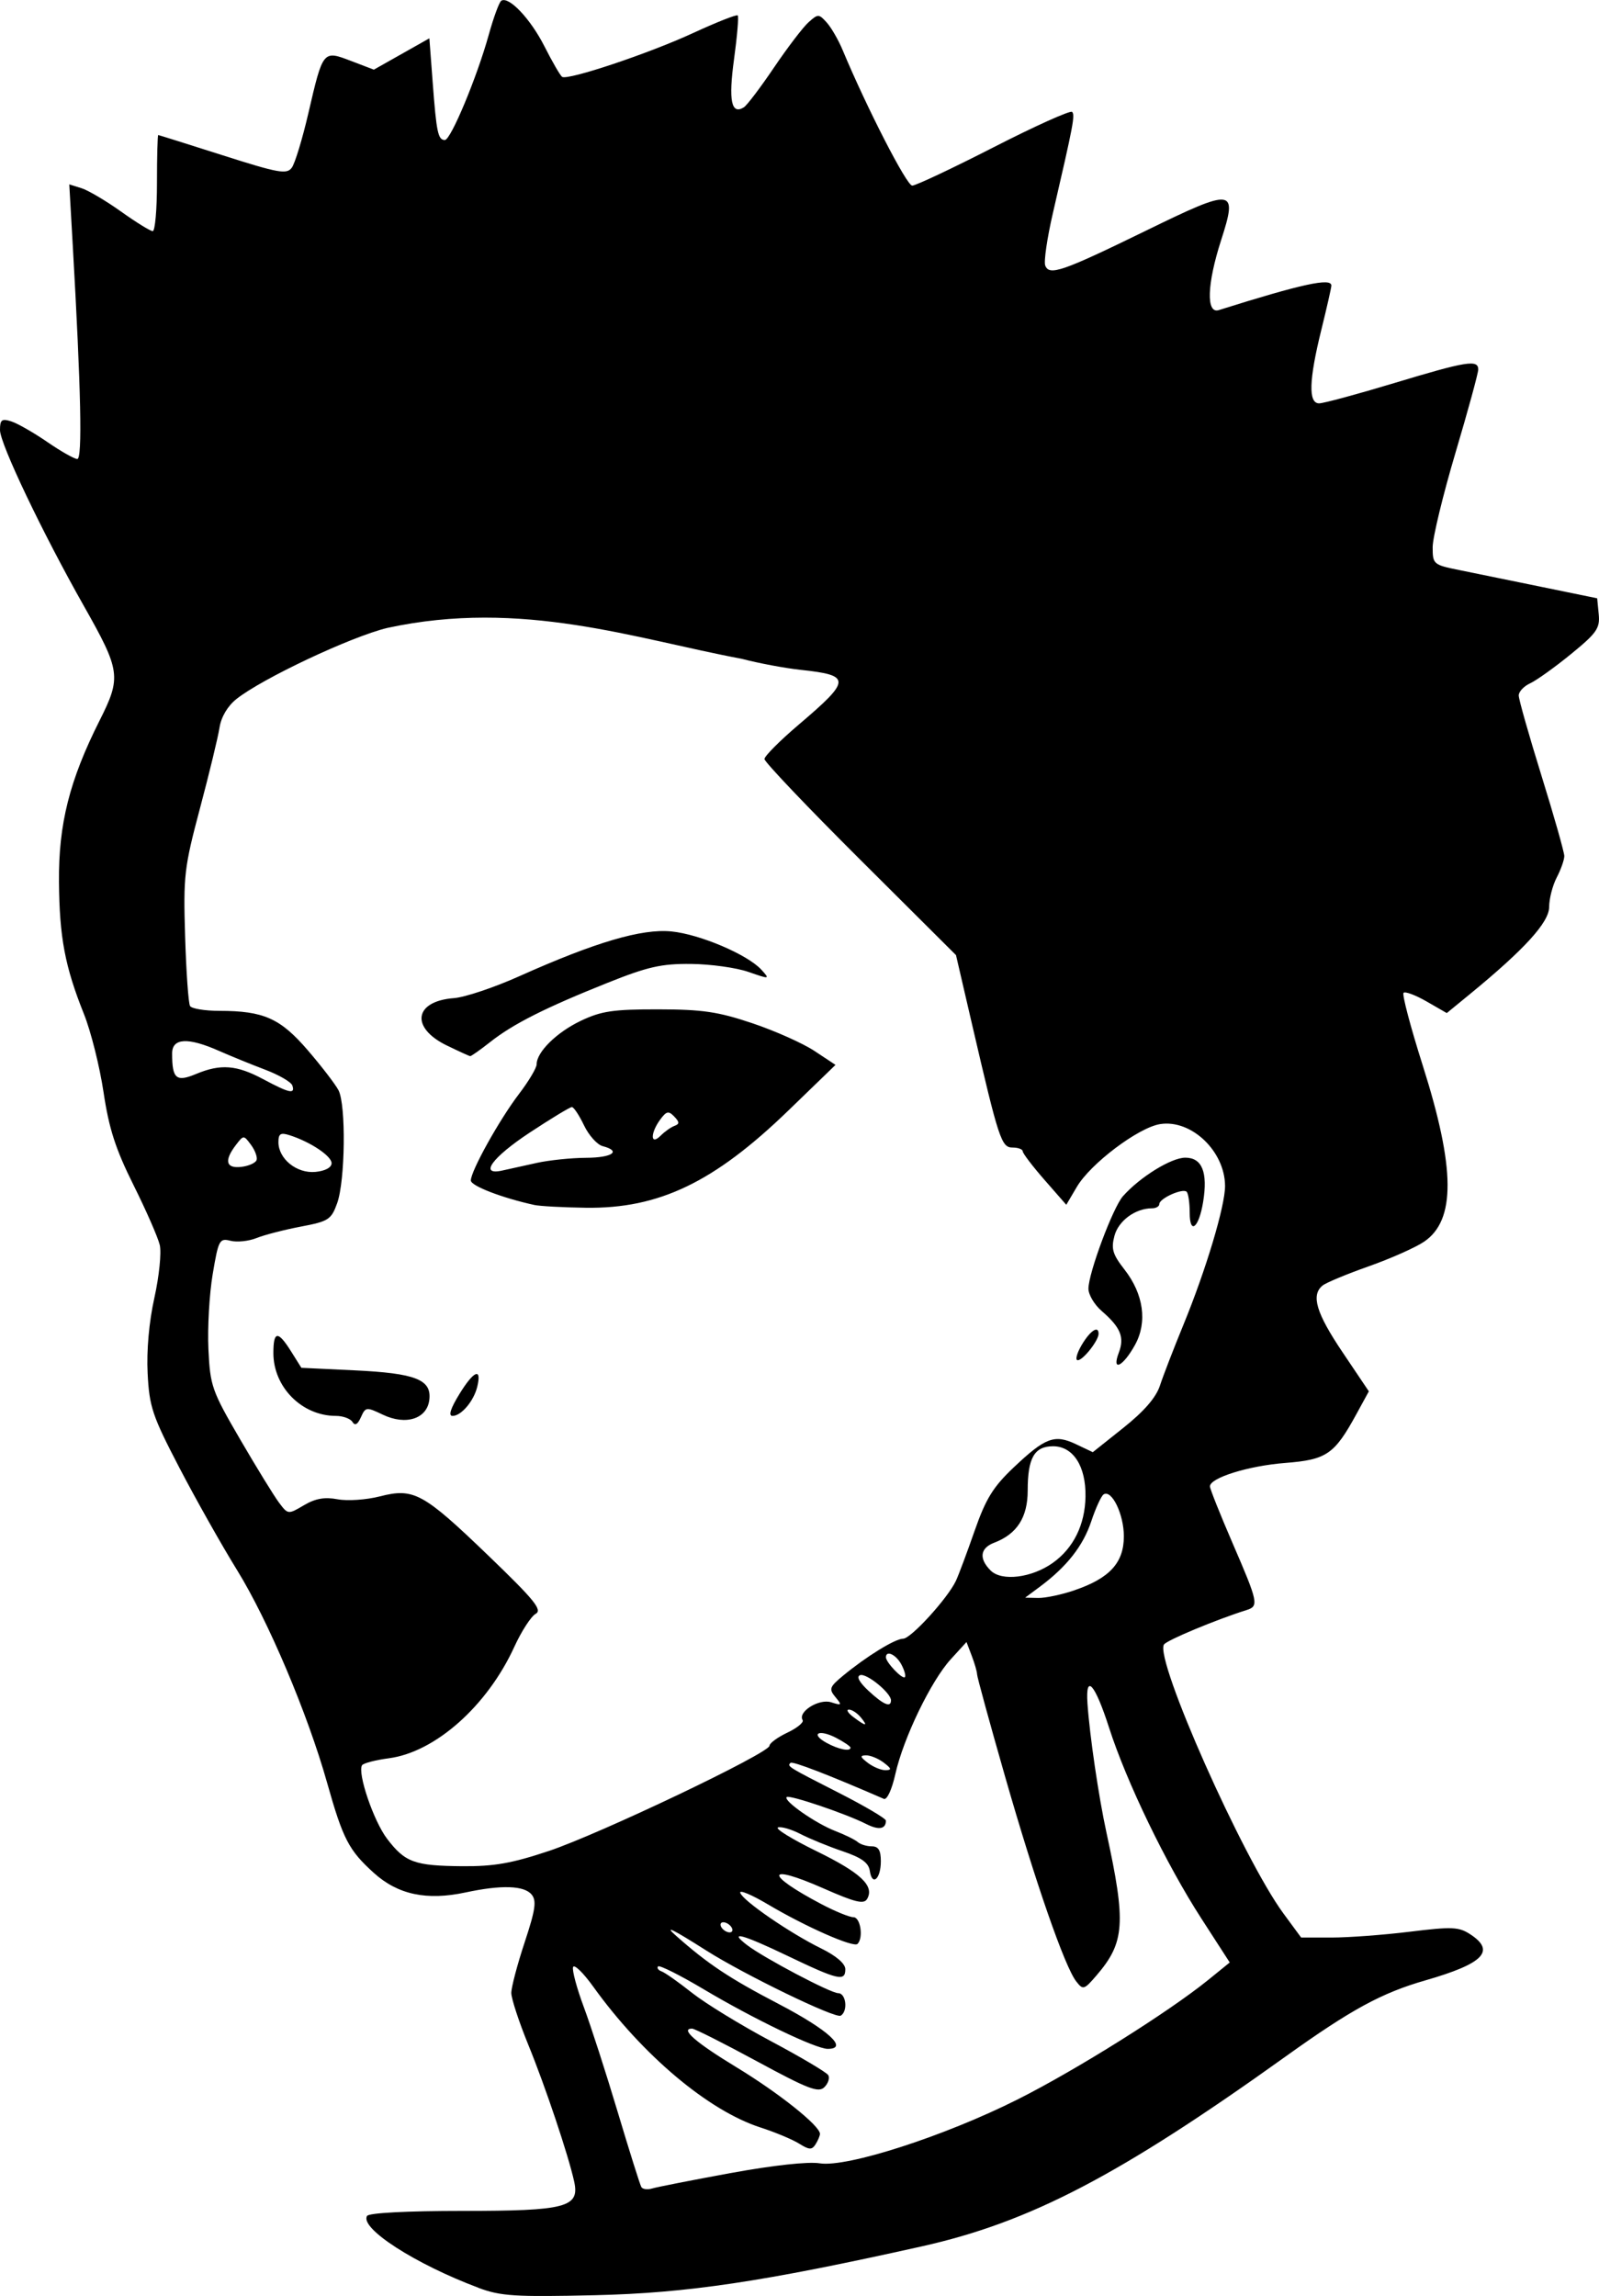 <?xml version="1.0" encoding="UTF-8" standalone="no"?>
<!-- Created with Inkscape (http://www.inkscape.org/) -->

<svg
   width="83.57mm"
   height="119.97mm"
   viewBox="0 0 83.57 119.97"
   version="1.1"
   id="svg581"
   xml:space="preserve"
   inkscape:version="1.2 (dc2aedaf03, 2022-05-15)"
   sodipodi:docname="Punk girl in mohawk.svg"
   xmlns:inkscape="http://www.inkscape.org/namespaces/inkscape"
   xmlns:sodipodi="http://sodipodi.sourceforge.net/DTD/sodipodi-0.dtd"
   xmlns="http://www.w3.org/2000/svg"
   xmlns:svg="http://www.w3.org/2000/svg"
   xmlns:rdf="http://www.w3.org/1999/02/22-rdf-syntax-ns#"
   xmlns:cc="http://creativecommons.org/ns#"
   xmlns:dc="http://purl.org/dc/elements/1.1/"><title
     id="title603">Punk girl in mohawk</title><sodipodi:namedview
     id="namedview583"
     pagecolor="#ffffff"
     bordercolor="#000000"
     borderopacity="0.25"
     inkscape:showpageshadow="2"
     inkscape:pageopacity="0.0"
     inkscape:pagecheckerboard="0"
     inkscape:deskcolor="#d1d1d1"
     inkscape:document-units="mm"
     showgrid="false"
     inkscape:zoom="0.93750849"
     inkscape:cx="586.12802"
     inkscape:cy="282.66411"
     inkscape:window-width="1920"
     inkscape:window-height="1017"
     inkscape:window-x="1912"
     inkscape:window-y="-8"
     inkscape:window-maximized="1"
     inkscape:current-layer="layer1" /><defs
     id="defs578" /><g
     inkscape:label="Lager 1"
     inkscape:groupmode="layer"
     id="layer1"
     transform="translate(-51.93,-60.514)"><path
       style="fill:#000000;stroke-width:0.265"
       d="m 76.933,180.056 c -3.303,-1.237 -6.214,-3.115 -5.819,-3.753 0.098,-0.158 2.081,-0.262 4.982,-0.262 5.43,0 6.139,-0.187 5.842,-1.537 -0.302,-1.374 -1.507,-4.967 -2.392,-7.131 -0.491,-1.202 -0.893,-2.427 -0.893,-2.721 0,-0.294 0.313,-1.483 0.696,-2.64 0.567,-1.714 0.634,-2.179 0.364,-2.504 -0.392,-0.472 -1.578,-0.509 -3.451,-0.108 -2.029,0.435 -3.537,0.115 -4.791,-1.018 -1.314,-1.187 -1.614,-1.766 -2.446,-4.717 -1.017,-3.608 -3.082,-8.483 -4.705,-11.109 -0.804,-1.3 -2.162,-3.71 -3.019,-5.356 -1.411,-2.71 -1.566,-3.173 -1.655,-4.921 -0.061,-1.199 0.073,-2.697 0.354,-3.958 0.248,-1.116 0.374,-2.354 0.28,-2.752 -0.094,-0.398 -0.712,-1.808 -1.373,-3.134 -0.938,-1.883 -1.281,-2.945 -1.565,-4.847 -0.2,-1.339 -0.66,-3.177 -1.023,-4.083 -0.996,-2.489 -1.283,-4.008 -1.307,-6.915 -0.025,-3.019 0.551,-5.304 2.126,-8.431 1.139,-2.263 1.094,-2.59 -0.824,-5.98 -2.174,-3.842 -4.384,-8.478 -4.384,-9.193 0,-0.541 0.091,-0.611 0.589,-0.453 0.324,0.103 1.171,0.587 1.882,1.076 0.711,0.489 1.417,0.889 1.569,0.889 0.272,0 0.195,-3.58 -0.24,-11.21 l -0.179,-3.14 0.637,0.2 c 0.351,0.11 1.282,0.66 2.07,1.222 0.788,0.562 1.532,1.022 1.654,1.022 0.122,0 0.222,-1.131 0.222,-2.514 0,-1.382 0.03,-2.511 0.066,-2.508 0.036,0.003 1.554,0.48 3.373,1.06 2.916,0.93 3.343,1.006 3.607,0.648 0.165,-0.224 0.555,-1.504 0.866,-2.846 0.767,-3.302 0.761,-3.295 2.23,-2.734 l 1.193,0.456 1.451,-0.819 1.451,-0.819 0.175,2.326 c 0.196,2.603 0.278,2.988 0.635,2.988 0.31,0 1.679,-3.283 2.293,-5.497 0.253,-0.913 0.549,-1.716 0.657,-1.782 0.398,-0.246 1.53,0.953 2.258,2.392 0.412,0.814 0.827,1.529 0.922,1.588 0.308,0.19 4.525,-1.22 6.828,-2.284 1.232,-0.569 2.289,-0.987 2.347,-0.928 0.059,0.059 -0.028,1.088 -0.192,2.287 -0.297,2.167 -0.143,2.922 0.511,2.517 0.161,-0.099 0.87,-1.035 1.577,-2.08 0.707,-1.045 1.519,-2.109 1.805,-2.365 0.496,-0.444 0.539,-0.444 0.949,0.01 0.236,0.261 0.611,0.909 0.833,1.44 1.265,3.028 3.348,7.085 3.637,7.085 0.185,0 2.103,-0.904 4.263,-2.009 2.16,-1.105 4.002,-1.934 4.093,-1.843 0.163,0.163 0.067,0.669 -1.003,5.287 -0.301,1.298 -0.481,2.531 -0.401,2.74 0.211,0.55 0.884,0.317 5.284,-1.83 4.596,-2.244 4.786,-2.219 3.905,0.518 -0.735,2.282 -0.786,3.852 -0.118,3.642 4.359,-1.371 5.891,-1.704 5.884,-1.279 -0.002,0.109 -0.238,1.151 -0.526,2.315 -0.649,2.628 -0.685,3.836 -0.114,3.836 0.228,0 1.992,-0.476 3.919,-1.058 3.791,-1.145 4.397,-1.243 4.397,-0.711 0,0.191 -0.536,2.152 -1.191,4.357 -0.655,2.205 -1.191,4.422 -1.191,4.926 0,0.892 0.035,0.923 1.389,1.197 0.764,0.155 2.699,0.55 4.299,0.879 l 2.91,0.597 0.081,0.833 c 0.071,0.734 -0.102,0.982 -1.455,2.086 -0.845,0.689 -1.804,1.375 -2.131,1.524 -0.327,0.15 -0.595,0.435 -0.595,0.634 0,0.199 0.536,2.088 1.191,4.197 0.655,2.109 1.191,3.997 1.191,4.195 0,0.198 -0.178,0.701 -0.395,1.118 -0.217,0.417 -0.396,1.111 -0.397,1.542 -0.002,0.804 -1.287,2.215 -4.171,4.578 l -1.179,0.966 -1.053,-0.606 c -0.579,-0.333 -1.122,-0.537 -1.206,-0.452 -0.085,0.085 0.366,1.791 1.001,3.791 1.711,5.387 1.73,8.095 0.067,9.217 -0.45,0.304 -1.752,0.882 -2.894,1.285 -1.141,0.403 -2.224,0.854 -2.406,1.002 -0.616,0.5 -0.335,1.437 1.044,3.486 l 1.374,2.043 -0.644,1.178 c -1.157,2.118 -1.558,2.394 -3.732,2.564 -1.922,0.151 -3.929,0.776 -3.929,1.225 0,0.127 0.534,1.465 1.186,2.973 1.337,3.09 1.378,3.284 0.732,3.487 -1.612,0.508 -4.184,1.581 -4.322,1.804 -0.487,0.787 4.134,11.184 6.246,14.053 l 0.925,1.257 h 1.6 c 0.88,0 2.718,-0.137 4.083,-0.305 2.206,-0.271 2.558,-0.256 3.16,0.138 1.333,0.873 0.69,1.53 -2.355,2.406 -2.287,0.658 -3.864,1.516 -7.287,3.967 -8.712,6.238 -13.378,8.671 -19.05,9.936 -8.279,1.846 -12.23,2.436 -17.066,2.547 -4.18,0.096 -4.924,0.049 -6.085,-0.386 z m 13.182,-5.992 c 2.218,-0.407 4.05,-0.607 4.656,-0.51 1.422,0.227 6.508,-1.413 10.333,-3.333 3.062,-1.537 7.907,-4.575 9.984,-6.259 l 1.113,-0.903 -1.49,-2.307 c -1.832,-2.836 -3.903,-7.118 -4.817,-9.962 -0.739,-2.298 -1.238,-2.86 -1.129,-1.269 0.117,1.696 0.585,4.88 0.992,6.748 1.033,4.743 0.963,5.743 -0.521,7.469 -0.648,0.754 -0.702,0.769 -1.059,0.31 -0.604,-0.777 -2.142,-5.207 -3.719,-10.708 -0.805,-2.809 -1.463,-5.212 -1.463,-5.341 0,-0.129 -0.124,-0.56 -0.276,-0.959 l -0.276,-0.725 -0.821,0.899 c -1.033,1.131 -2.475,4.116 -2.895,5.989 -0.186,0.833 -0.44,1.379 -0.606,1.306 -2.882,-1.253 -4.773,-1.982 -4.876,-1.879 -0.183,0.183 -0.166,0.194 2.539,1.572 1.346,0.686 2.447,1.336 2.447,1.445 0,0.446 -0.37,0.51 -1.026,0.178 -1.067,-0.541 -4.026,-1.542 -4.161,-1.408 -0.188,0.188 1.518,1.379 2.541,1.773 0.509,0.196 1.039,0.457 1.177,0.579 0.138,0.122 0.466,0.222 0.728,0.222 0.351,0 0.476,0.205 0.476,0.778 0,0.928 -0.455,1.328 -0.576,0.506 -0.063,-0.427 -0.43,-0.692 -1.422,-1.028 -0.735,-0.249 -1.725,-0.654 -2.201,-0.9 -0.475,-0.246 -1.005,-0.4 -1.176,-0.343 -0.171,0.057 0.733,0.614 2.01,1.238 2.319,1.133 3.044,1.817 2.648,2.498 -0.168,0.29 -0.621,0.18 -2.284,-0.553 -3.033,-1.337 -3.092,-0.745 -0.084,0.835 0.705,0.37 1.449,0.673 1.654,0.673 0.368,0 0.531,1.076 0.212,1.395 -0.208,0.208 -2.72,-0.901 -4.691,-2.071 -0.849,-0.504 -1.496,-0.773 -1.438,-0.598 0.138,0.414 2.601,2.106 4.221,2.901 0.787,0.386 1.267,0.796 1.27,1.084 0.006,0.664 -0.372,0.577 -3.039,-0.702 -2.345,-1.124 -3.099,-1.324 -2.097,-0.555 0.872,0.669 4.367,2.514 4.763,2.514 0.414,0 0.521,0.938 0.135,1.176 -0.274,0.169 -5.029,-2.136 -7.035,-3.409 -1.767,-1.122 -2.23,-1.347 -1.571,-0.764 1.669,1.477 2.778,2.215 5.344,3.553 2.614,1.364 3.699,2.354 2.579,2.354 -0.624,0 -3.87,-1.56 -6.484,-3.116 -1.237,-0.736 -2.308,-1.272 -2.381,-1.192 -0.073,0.081 0.011,0.198 0.186,0.261 0.175,0.063 0.89,0.566 1.587,1.119 0.698,0.552 2.548,1.685 4.111,2.518 1.563,0.832 2.917,1.634 3.008,1.781 0.091,0.147 0.002,0.431 -0.198,0.63 -0.308,0.308 -0.845,0.102 -3.521,-1.348 -1.737,-0.941 -3.265,-1.711 -3.395,-1.711 -0.645,0 0.186,0.725 2.315,2.017 2.222,1.349 4.377,3.068 4.368,3.484 -0.002,0.103 -0.106,0.349 -0.231,0.546 -0.19,0.299 -0.332,0.293 -0.856,-0.036 -0.346,-0.217 -1.255,-0.597 -2.021,-0.844 -2.724,-0.879 -6.172,-3.783 -8.747,-7.367 -0.521,-0.725 -0.993,-1.181 -1.049,-1.013 -0.056,0.168 0.197,1.108 0.563,2.09 0.366,0.981 1.164,3.451 1.773,5.489 0.61,2.037 1.164,3.798 1.232,3.913 0.068,0.115 0.322,0.149 0.564,0.075 0.242,-0.074 2.086,-0.436 4.097,-0.805 z m 0.048,-12.841 c -0.09,-0.146 -0.283,-0.265 -0.428,-0.265 -0.146,0 -0.191,0.119 -0.101,0.265 0.09,0.146 0.283,0.265 0.428,0.265 0.146,0 0.191,-0.119 0.101,-0.265 z m -9.564,-3.984 c 2.673,-0.893 11.548,-5.124 11.548,-5.505 0,-0.132 0.419,-0.44 0.932,-0.683 0.513,-0.243 0.873,-0.539 0.8,-0.656 -0.267,-0.432 0.853,-1.133 1.488,-0.932 0.561,0.178 0.58,0.155 0.225,-0.272 -0.349,-0.42 -0.309,-0.531 0.399,-1.116 1.227,-1.013 2.722,-1.934 3.141,-1.934 0.405,0 2.332,-2.114 2.76,-3.028 0.14,-0.299 0.578,-1.471 0.974,-2.605 0.586,-1.677 0.965,-2.294 2.034,-3.307 1.66,-1.573 2.143,-1.755 3.261,-1.225 l 0.883,0.419 1.604,-1.278 c 1.081,-0.862 1.702,-1.58 1.906,-2.204 0.166,-0.509 0.718,-1.938 1.226,-3.175 1.179,-2.869 2.181,-6.211 2.176,-7.257 -0.009,-1.816 -1.767,-3.488 -3.395,-3.229 -1.136,0.181 -3.633,2.063 -4.349,3.277 l -0.554,0.939 -1.135,-1.297 c -0.624,-0.714 -1.138,-1.387 -1.141,-1.496 -0.003,-0.109 -0.24,-0.198 -0.527,-0.198 -0.589,0 -0.721,-0.4 -2.117,-6.417 l -0.844,-3.639 -5.005,-4.985 c -2.753,-2.742 -5.005,-5.109 -5.005,-5.26 0,-0.151 0.804,-0.958 1.786,-1.793 2.754,-2.342 2.763,-2.582 0.107,-2.867 -0.823,-0.088 -2.209,-0.348 -3.08,-0.577 -5.581,-1.044 -11.487,-3.139 -18.524,-1.614 -1.891,0.453 -6.547,2.647 -7.888,3.717 -0.462,0.369 -0.797,0.937 -0.883,1.497 -0.077,0.497 -0.536,2.391 -1.02,4.21 -0.825,3.099 -0.874,3.52 -0.777,6.695 0.057,1.863 0.173,3.5 0.258,3.638 0.085,0.138 0.773,0.251 1.528,0.252 2.319,0.002 3.185,0.387 4.622,2.056 0.717,0.833 1.441,1.775 1.608,2.092 0.4,0.762 0.353,4.729 -0.07,5.904 -0.309,0.857 -0.45,0.948 -1.898,1.222 -0.86,0.163 -1.9,0.431 -2.31,0.596 -0.41,0.165 -1.023,0.23 -1.361,0.145 -0.582,-0.146 -0.633,-0.051 -0.935,1.739 -0.176,1.041 -0.276,2.807 -0.224,3.924 0.091,1.926 0.177,2.171 1.659,4.716 0.86,1.477 1.775,2.965 2.033,3.307 0.467,0.619 0.474,0.62 1.297,0.134 0.6,-0.355 1.084,-0.441 1.763,-0.313 0.515,0.097 1.506,0.029 2.204,-0.15 1.776,-0.455 2.263,-0.189 5.68,3.099 2.412,2.321 2.829,2.835 2.465,3.038 -0.241,0.135 -0.742,0.91 -1.114,1.723 -1.415,3.09 -4.13,5.502 -6.556,5.823 -0.705,0.093 -1.336,0.258 -1.402,0.365 -0.251,0.405 0.606,2.92 1.308,3.841 0.944,1.237 1.43,1.414 3.944,1.434 1.644,0.013 2.583,-0.152 4.498,-0.792 z m -10.249,-22.425 c -0.107,-0.173 -0.497,-0.315 -0.866,-0.315 -1.772,0 -3.266,-1.501 -3.266,-3.282 0,-1.167 0.236,-1.188 0.93,-0.081 l 0.533,0.85 2.774,0.132 c 3.196,0.152 4.037,0.482 3.914,1.534 -0.116,1 -1.225,1.358 -2.429,0.784 -0.863,-0.412 -0.906,-0.407 -1.147,0.132 -0.171,0.383 -0.311,0.461 -0.444,0.245 z m 5.602,-1.476 c 0.749,-1.213 1.167,-1.377 0.92,-0.359 -0.182,0.748 -0.838,1.521 -1.292,1.521 -0.228,0 -0.102,-0.395 0.372,-1.162 z m 34.45,-2.14 c 0.308,-0.811 0.097,-1.324 -0.9,-2.186 -0.377,-0.326 -0.686,-0.848 -0.686,-1.159 0,-0.814 1.279,-4.241 1.804,-4.834 0.885,-1 2.525,-2.013 3.258,-2.013 0.877,0 1.184,0.759 0.933,2.307 -0.221,1.363 -0.703,1.753 -0.703,0.569 0,-0.514 -0.071,-1.006 -0.159,-1.094 -0.203,-0.203 -1.429,0.348 -1.429,0.642 0,0.122 -0.173,0.222 -0.384,0.222 -0.863,0 -1.748,0.647 -1.959,1.433 -0.183,0.683 -0.098,0.971 0.524,1.768 0.998,1.279 1.204,2.744 0.553,3.929 -0.627,1.142 -1.242,1.443 -0.852,0.416 z m -1.94,-0.402 c 0.442,-0.749 0.884,-1.043 0.884,-0.588 0,0.353 -0.81,1.382 -1.088,1.382 -0.145,0 -0.053,-0.357 0.204,-0.794 z m -28.617,-7.321 c -1.685,-0.37 -3.307,-0.996 -3.307,-1.277 0,-0.499 1.492,-3.178 2.518,-4.523 0.507,-0.664 0.921,-1.36 0.921,-1.548 0,-0.641 1.046,-1.671 2.309,-2.273 1.068,-0.509 1.692,-0.601 4.041,-0.598 2.317,0.003 3.134,0.124 4.926,0.726 1.181,0.397 2.642,1.049 3.246,1.449 l 1.098,0.727 -2.459,2.379 c -3.884,3.758 -6.763,5.14 -10.593,5.086 -1.194,-0.017 -2.409,-0.083 -2.7,-0.147 z m 0.132,-2.195 c 0.655,-0.143 1.816,-0.263 2.58,-0.267 1.379,-0.006 1.867,-0.349 0.869,-0.61 -0.286,-0.075 -0.725,-0.565 -0.975,-1.089 -0.25,-0.524 -0.535,-0.953 -0.633,-0.953 -0.098,0 -1.088,0.6 -2.2,1.333 -1.982,1.307 -2.671,2.265 -1.426,1.982 0.327,-0.074 1.131,-0.252 1.786,-0.395 z m 7.205,-1.936 c 0.268,-0.098 0.265,-0.196 -0.013,-0.487 -0.295,-0.307 -0.407,-0.284 -0.728,0.15 -0.532,0.721 -0.522,1.387 0.013,0.852 0.216,-0.216 0.543,-0.447 0.728,-0.515 z m -11.892,-4.196 c -1.927,-0.935 -1.721,-2.323 0.368,-2.479 0.565,-0.042 2.095,-0.554 3.401,-1.139 3.996,-1.788 6.415,-2.5 7.965,-2.345 1.491,0.149 3.986,1.213 4.705,2.007 0.448,0.495 0.434,0.497 -0.686,0.107 -0.629,-0.219 -1.977,-0.406 -2.995,-0.416 -1.552,-0.015 -2.26,0.145 -4.366,0.987 -3.252,1.3 -4.93,2.146 -6.123,3.086 -0.53,0.418 -1.007,0.753 -1.058,0.746 -0.052,-0.007 -0.596,-0.256 -1.209,-0.554 z m 22.826,37.468 c -0.282,-0.214 -0.699,-0.385 -0.926,-0.38 -0.33,0.007 -0.309,0.086 0.101,0.397 0.282,0.214 0.699,0.385 0.926,0.38 0.33,-0.007 0.309,-0.086 -0.101,-0.397 z m -1.735,-0.779 c 0,-0.069 -0.342,-0.302 -0.76,-0.519 -0.897,-0.464 -1.363,-0.216 -0.495,0.264 0.618,0.342 1.255,0.471 1.255,0.255 z m 0.529,-1.594 c -0.181,-0.218 -0.457,-0.397 -0.612,-0.397 -0.156,0 -0.052,0.175 0.231,0.388 0.664,0.502 0.793,0.505 0.381,0.008 z m 1.587,-0.88 c 0,-0.388 -1.275,-1.429 -1.613,-1.317 -0.207,0.069 -0.044,0.372 0.441,0.822 0.781,0.724 1.171,0.889 1.171,0.494 z m 0.541,-1.876 c -0.278,-0.519 -0.806,-0.764 -0.806,-0.374 0,0.264 0.861,1.166 0.99,1.037 0.061,-0.061 -0.022,-0.36 -0.184,-0.663 z m 9.05,-3.878 c 1.839,-0.627 2.579,-1.436 2.579,-2.82 0,-1.145 -0.631,-2.453 -1.056,-2.189 -0.124,0.077 -0.415,0.709 -0.646,1.404 -0.428,1.288 -1.278,2.372 -2.676,3.412 l -0.781,0.581 0.68,0.015 c 0.374,0.008 1.229,-0.172 1.9,-0.401 z m -1.133,-1.431 c 1.078,-0.767 1.681,-1.99 1.707,-3.457 0.028,-1.591 -0.643,-2.635 -1.695,-2.635 -0.978,0 -1.326,0.608 -1.326,2.314 0,1.4 -0.559,2.272 -1.745,2.723 -0.744,0.283 -0.816,0.831 -0.192,1.455 0.579,0.579 2.147,0.386 3.252,-0.4 z M 69.26,121.294 c 0,-0.376 -1.116,-1.118 -2.197,-1.462 -0.47,-0.149 -0.581,-0.08 -0.581,0.363 0,0.876 0.961,1.649 1.934,1.555 0.513,-0.05 0.844,-0.229 0.844,-0.456 z m -3.919,-0.166 c 0.05,-0.151 -0.083,-0.509 -0.294,-0.794 -0.381,-0.514 -0.387,-0.514 -0.789,0.011 -0.627,0.819 -0.522,1.238 0.286,1.142 0.389,-0.046 0.748,-0.208 0.797,-0.359 z m 1.869,-3.892 c -0.061,-0.182 -0.696,-0.552 -1.411,-0.823 -0.716,-0.271 -1.81,-0.717 -2.433,-0.992 -1.619,-0.715 -2.44,-0.668 -2.44,0.14 0,1.323 0.212,1.506 1.249,1.073 1.287,-0.538 2.123,-0.473 3.514,0.272 1.362,0.729 1.677,0.798 1.521,0.331 z"
       id="path597"
       sodipodi:nodetypes="csssssssssssssscssssssssssscsssscsssscccsssssssscssscssssssssccsssssssscssssssscscssssssscssssssscssssssscccssscssssssssscsscsssssssssssssssssssssscsssssssssssssssssscsssssssscccssssssssssssssssscssscsscsssscsscsccscscscsssssssssssscsssscscsssssscssssssssssssssssssssscsscssccsssscsscsscscsssscssssssscssssssscsscscssssscssccsssscsscsssssccssscsssssssscscssccsssssss" /></g></svg>
